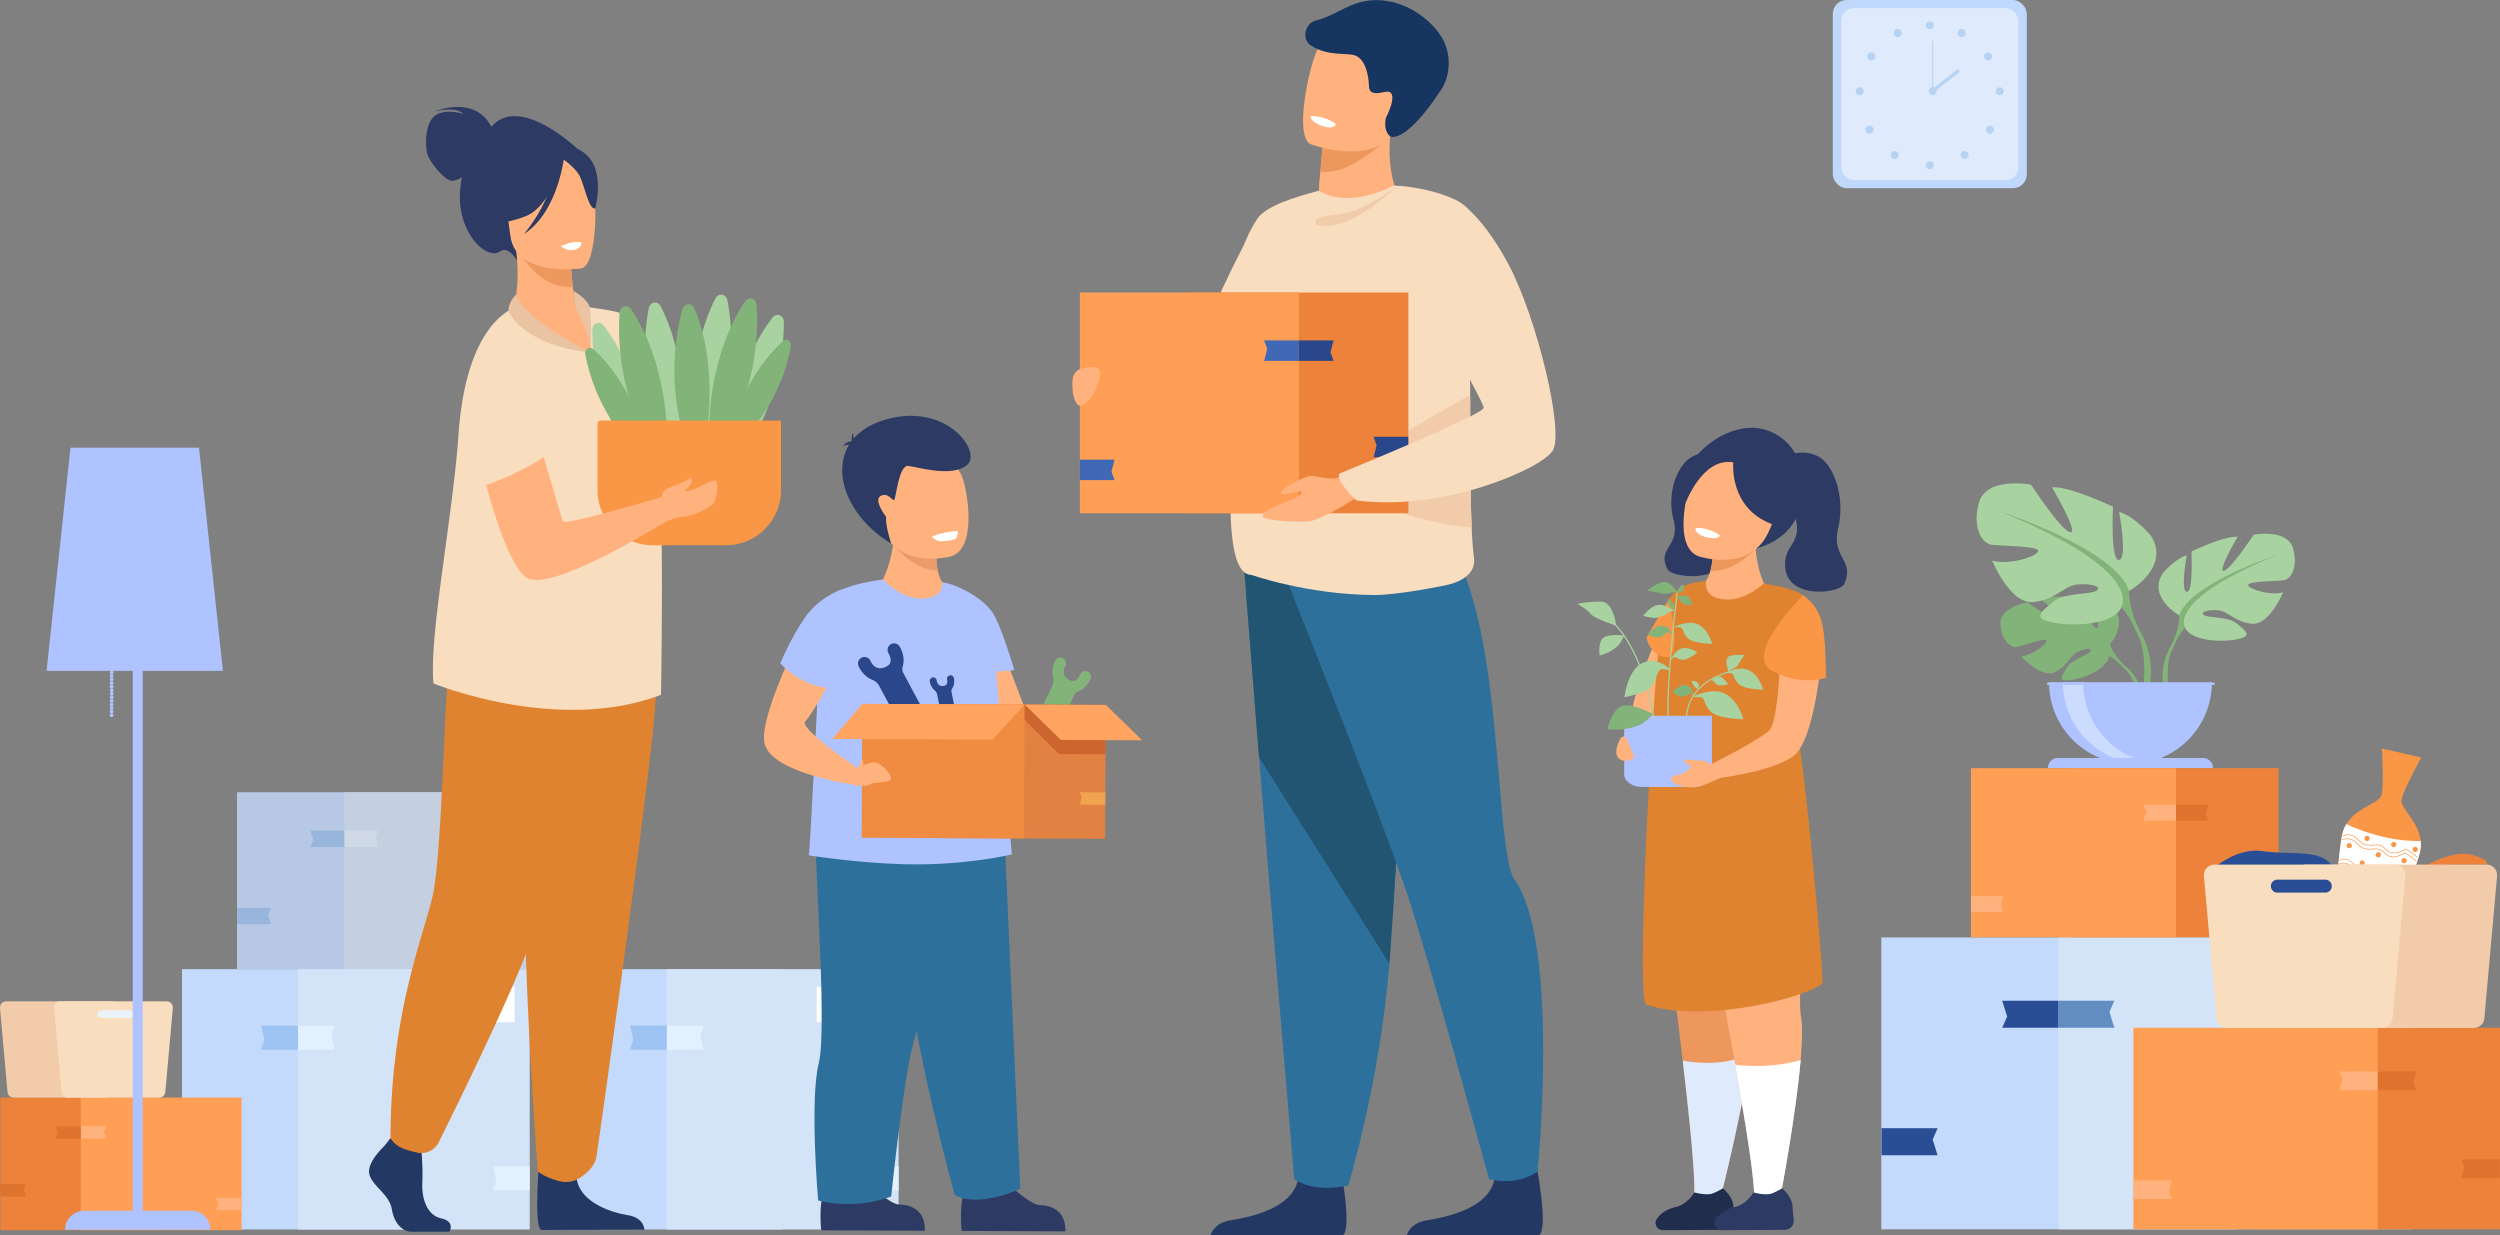 <svg xmlns="http://www.w3.org/2000/svg" viewBox="0 0 2698.82 1333.51"><rect x="0" y="0" width="2698.82" height="1333.51" fill="#808080" stroke="none"/><defs><style>.cls-1{fill:#c3dafc;}.cls-2{fill:#d4e4f8;}.cls-3{fill:#9dc3f3;}.cls-4{fill:#e3f0ff;}.cls-5{fill:#fff;}.cls-6{opacity:0.8;}.cls-7{fill:#82b378;}.cls-8{fill:#a8d29f;}.cls-9{fill:#aec3ff;}.cls-10{fill:#ccdcff;}.cls-11{fill:#2a4e96;}.cls-12{fill:#618dc1;}.cls-13{fill:#ed823a;}.cls-14{fill:#ff9e55;}.cls-15{fill:#dd732c;}.cls-16{fill:#ffb27d;}.cls-17{fill:#c0d8fb;}.cls-18{fill:#dfebfd;}.cls-19{fill:#b7d3f3;}.cls-20{fill:#ed975d;}.cls-21{fill:#2c3a64;}.cls-22{fill:#212d4c;}.cls-23{fill:#df8330;}.cls-24{fill:#f99746;}.cls-25{fill:#233862;}.cls-26{fill:#f9ddbf;}.cls-27{fill:#ed985f;}.cls-28{fill:#eac3a2;}.cls-29{fill:#2d709c;}.cls-30{fill:#225572;}.cls-31{fill:#f2ccaa;}.cls-32{fill:#163560;}.cls-33{fill:#2b478b;}.cls-34{fill:#4168b5;}.cls-35{fill:#ea9c68;}.cls-36{fill:#e28242;}.cls-37{fill:#ef8c42;}.cls-38{fill:#ffa561;}.cls-39{fill:#f1a34f;}.cls-40{fill:#cc662e;}.cls-41{fill:#ebf3fa;}.cls-42{fill:#e07e34;}</style></defs><g id="Layer_2" data-name="Layer 2"><g id="_лой_1" data-name="‘лой_1"><rect class="cls-1" x="196.43" y="1046.24" width="250.27" height="281.02" transform="translate(643.14 2373.51) rotate(180)"/><rect class="cls-2" x="321.57" y="1046.24" width="250.27" height="281.02" transform="translate(893.41 2373.51) rotate(180)"/><polygon class="cls-3" points="196.58 1255.99 236.24 1255.99 232.74 1240.8 236.24 1229.94 196.58 1229.94 196.58 1255.99"/><polygon class="cls-4" points="321.57 1133.21 361.23 1133.21 357.73 1118.02 361.23 1107.16 321.57 1107.16 321.57 1133.21"/><polygon class="cls-3" points="321.57 1107.16 281.91 1107.16 285.4 1122.35 281.91 1133.21 321.57 1133.21 321.57 1107.16"/><polygon class="cls-4" points="571.85 1259.01 532.19 1259.01 535.68 1274.21 532.19 1285.07 571.85 1285.07 571.85 1259.01"/><rect class="cls-5" x="483.44" y="1065.3" width="72.02" height="38.16"/><rect class="cls-1" x="594.62" y="1046.24" width="250.27" height="281.02" transform="translate(1439.51 2373.51) rotate(180)"/><rect class="cls-2" x="719.76" y="1046.24" width="250.27" height="281.02" transform="translate(1689.79 2373.51) rotate(180)"/><polygon class="cls-3" points="594.77 1255.99 634.42 1255.99 630.93 1240.8 634.42 1229.94 594.77 1229.94 594.77 1255.99"/><polygon class="cls-4" points="719.76 1133.21 759.41 1133.21 755.92 1118.02 759.41 1107.16 719.76 1107.16 719.76 1133.21"/><polygon class="cls-3" points="719.76 1107.16 680.1 1107.16 683.59 1122.35 680.1 1133.21 719.76 1133.21 719.76 1107.16"/><polygon class="cls-4" points="970.04 1259.01 930.38 1259.01 933.87 1274.21 930.38 1285.07 970.04 1285.07 970.04 1259.01"/><rect class="cls-5" x="881.62" y="1065.3" width="72.02" height="38.16"/><g class="cls-6"><rect class="cls-1" x="255.87" y="855.24" width="231.64" height="191" transform="translate(743.38 1901.48) rotate(180)"/><rect class="cls-2" x="371.69" y="855.24" width="231.64" height="191" transform="translate(975.02 1901.48) rotate(180)"/><polygon class="cls-3" points="256 997.8 292.71 997.8 289.48 987.47 292.71 980.09 256 980.09 256 997.8"/><polygon class="cls-4" points="371.69 914.35 408.4 914.35 405.16 904.02 408.4 896.64 371.69 896.64 371.69 914.35"/><polygon class="cls-3" points="371.69 896.64 334.98 896.64 338.22 906.97 334.98 914.35 371.69 914.35 371.69 896.64"/><polygon class="cls-4" points="603.34 999.85 566.63 999.85 569.87 1010.18 566.63 1017.56 603.34 1017.56 603.34 999.85"/><rect class="cls-5" x="521.51" y="868.19" width="66.66" height="25.93"/></g><path class="cls-7" d="M2277.72,695.73s21.4-25,1.32-40.82c0,0-14.67-8.88-26.63-8.15,0,0,17,28.41,11.47,31.24s-16.6-33-16.6-33-33.38-3.23-44.11,1.93c0,0,28.53,23.35,22.52,24.74s-36.83-21.53-36.83-21.53-31.06,5.29-29.4,24.24,12.35,24.79,17.06,24.29,32.22-11,32.82-7.15-16,16.45-27.56,17c0,0,21.9,24.15,36.45,17.18s15.8-18,24.87-22.16,16.82-4.14,13.07.09S2236,712,2230.82,721.15s-9.84,15.37,5.21,13.1,39.54-13.28,40.61-25.9Z"/><path class="cls-7" d="M2174.72,674.86s84.37-3.26,103,20.87c0,0,4.12,12.34,16.8,23.58l2,5.39s-14.62-15.42-19.86-16.35C2276.64,708.35,2284.83,678.46,2174.72,674.86Z"/><path class="cls-7" d="M2294.52,719.31s18.11,13.39,19.37,37.32l-3.29.3s-5.78-24.74-16.24-34.42S2294.52,719.31,2294.52,719.31Z"/><path class="cls-8" d="M2352.53,664.34s-34-19.06-18.15-44.93c0,0,12.71-15.89,26.32-20,0,0-7.26,38.58,0,39.48s5-43.57,5-43.57,35.85-17.24,49.92-15.88c0,0-22.24,37.67-15,36.76s32.23-39,32.23-39,36.76-6.81,42.66,15-3.63,32.67-9.08,34-40.39.9-39.48,5.44,24.5,11.8,37.67,7.72c0,0-14.53,35.85-33.59,34s-25-13.62-36.76-14.53-20.42,2.27-14.52,5.45,25.87,1,35.4,9.14,17.24,13.1-.46,16.73-49.47,1.36-55.82-12.26Z"/><path class="cls-7" d="M2458.74,599s-95.31,30.87-106.21,65.36c0,0,.46,15.43-9.07,33.13v6.81s10-23.15,15.43-26.33C2358.89,678,2337.56,648,2458.74,599Z"/><path class="cls-7" d="M2343.46,697.47s-14.7,22.32-6.32,49.49l3.78-1s-3.67-29.92,4-45S2343.46,697.47,2343.46,697.47Z"/><path class="cls-8" d="M2298.38,638.05s44.87-25.13,23.93-59.23c0,0-16.75-20.94-34.7-26.32,0,0,9.57,50.85,0,52s-6.58-57.44-6.58-57.44-47.26-22.73-65.81-20.93c0,0,29.32,49.65,19.75,48.46s-42.48-51.46-42.48-51.46-48.46-9-56.24,19.75,4.79,43.07,12,44.87,53.24,1.19,52.05,7.18-32.31,15.55-49.66,10.17c0,0,19.15,47.26,44.27,44.87s32.91-17.95,48.46-19.15,26.92,3,19.15,7.18-34.1,1.37-46.67,12.05-22.73,17.26.6,22S2281.63,674,2290,656Z"/><path class="cls-7" d="M2158.39,551.9s125.63,40.68,140,86.15c0,0-.6,20.34,12,43.67v9S2297.18,660.19,2290,656C2290,656,2318.12,616.51,2158.39,551.9Z"/><path class="cls-7" d="M2310.35,681.72s19.37,29.42,8.33,65.24l-5-1.34s4.84-39.45-5.3-59.29S2310.35,681.72,2310.35,681.72Z"/><path class="cls-9" d="M2299.89,824.62A87.89,87.89,0,0,1,2212,736.73h175.79A87.9,87.9,0,0,1,2299.89,824.62Z"/><path class="cls-10" d="M2325.85,824A88,88,0,0,1,2227,736.73h21.84A87.9,87.9,0,0,0,2325.85,824Z"/><path class="cls-9" d="M2210.79,829.1H2389a10.85,10.85,0,0,0-10.84-10.85H2221.63a10.84,10.84,0,0,0-10.84,10.85Z"/><rect class="cls-9" x="2210" y="736.73" width="180.67" height="2.7" transform="translate(4600.68 1476.16) rotate(180)"/><rect class="cls-1" x="2030.93" y="1012" width="382.09" height="315.06" transform="translate(4443.95 2339.06) rotate(180)"/><rect class="cls-2" x="2221.98" y="1012" width="382.09" height="315.06" transform="translate(4826.05 2339.06) rotate(180)"/><polygon class="cls-11" points="2031.15 1247.16 2091.7 1247.16 2086.37 1230.12 2091.7 1217.95 2031.15 1217.95 2031.15 1247.16"/><polygon class="cls-12" points="2221.98 1109.5 2282.52 1109.5 2277.19 1092.46 2282.52 1080.29 2221.98 1080.29 2221.98 1109.5"/><polygon class="cls-11" points="2221.98 1080.29 2161.43 1080.29 2166.76 1097.33 2161.43 1109.5 2221.98 1109.5 2221.98 1080.29"/><polygon class="cls-12" points="2604.08 1250.54 2543.53 1250.54 2548.87 1267.58 2543.53 1279.75 2604.08 1279.75 2604.08 1250.54"/><rect class="cls-5" x="2469.1" y="1033.36" width="109.95" height="42.78"/><rect class="cls-13" x="2238.37" y="829.27" width="221.4" height="182.56"/><rect class="cls-14" x="2127.67" y="829.27" width="221.4" height="182.56"/><polygon class="cls-15" points="2459.64 965.53 2424.56 965.53 2427.65 955.66 2424.56 948.6 2459.64 948.6 2459.64 965.53"/><polygon class="cls-16" points="2349.07 885.76 2313.99 885.76 2317.08 875.89 2313.99 868.84 2349.07 868.84 2349.07 885.76"/><polygon class="cls-15" points="2349.07 868.84 2384.16 868.84 2381.07 878.71 2384.16 885.76 2349.07 885.76 2349.07 868.84"/><polygon class="cls-16" points="2127.67 967.49 2162.75 967.49 2159.66 977.36 2162.75 984.41 2127.67 984.41 2127.67 967.49"/><rect class="cls-13" x="2434.98" y="1109.5" width="263.85" height="217.56"/><rect class="cls-14" x="2303.05" y="1109.5" width="263.85" height="217.56"/><polygon class="cls-15" points="2698.67 1271.88 2656.86 1271.88 2660.54 1260.12 2656.86 1251.71 2698.67 1251.71 2698.67 1271.88"/><polygon class="cls-16" points="2566.9 1176.83 2525.09 1176.83 2528.77 1165.06 2525.09 1156.66 2566.9 1156.66 2566.9 1176.83"/><polygon class="cls-15" points="2566.9 1156.66 2608.71 1156.66 2605.03 1168.42 2608.71 1176.83 2566.9 1176.83 2566.9 1156.66"/><polygon class="cls-16" points="2303.05 1274.22 2344.86 1274.22 2341.17 1285.98 2344.86 1294.39 2303.05 1294.39 2303.05 1274.22"/><rect class="cls-17" x="1978.55" width="209.43" height="203.18" rx="14.98"/><rect class="cls-18" x="1987.62" y="8.8" width="191.28" height="185.57" rx="13.68"/><path class="cls-19" d="M2078.92,27.34a4.34,4.34,0,1,1,4.34,4.34A4.33,4.33,0,0,1,2078.92,27.34Z"/><path class="cls-19" d="M2113.92,33.48a4.34,4.34,0,1,1,1.69,5.9A4.34,4.34,0,0,1,2113.92,33.48Z"/><path class="cls-19" d="M2143.91,57.3a4.34,4.34,0,1,1-1.29,6A4.34,4.34,0,0,1,2143.91,57.3Z"/><path class="cls-19" d="M2158.77,94.18a4.34,4.34,0,1,1-4.34,4.34A4.34,4.34,0,0,1,2158.77,94.18Z"/><path class="cls-19" d="M2151.18,137a4.33,4.33,0,1,1-6.13,0A4.32,4.32,0,0,1,2151.18,137Z"/><path class="cls-19" d="M2123.94,164.29a4.33,4.33,0,1,1-6.13,0A4.32,4.32,0,0,1,2123.94,164.29Z"/><path class="cls-19" d="M2078.92,178.37a4.34,4.34,0,1,1,4.34,4.34A4.34,4.34,0,0,1,2078.92,178.37Z"/><path class="cls-19" d="M2052.45,33.48a4.34,4.34,0,1,0-1.68,5.9A4.34,4.34,0,0,0,2052.45,33.48Z"/><path class="cls-19" d="M2022.46,57.3a4.34,4.34,0,1,0,1.3,6A4.33,4.33,0,0,0,2022.46,57.3Z"/><path class="cls-19" d="M2007.61,94.18a4.34,4.34,0,1,0,4.34,4.34A4.34,4.34,0,0,0,2007.61,94.18Z"/><path class="cls-19" d="M2015.19,137a4.34,4.34,0,1,0,6.14,0A4.34,4.34,0,0,0,2015.19,137Z"/><path class="cls-19" d="M2042.43,164.29a4.34,4.34,0,1,0,6.14,0A4.34,4.34,0,0,0,2042.43,164.29Z"/><path class="cls-19" d="M2082.09,98.52a4.34,4.34,0,1,1,4.34,4.34A4.34,4.34,0,0,1,2082.09,98.52Z"/><rect class="cls-19" x="2085.83" y="44.32" width="1.18" height="54.2"/><rect class="cls-19" x="2081.98" y="85.39" width="36.53" height="3.55" transform="translate(394.39 1315.45) rotate(-38.13)"/><path class="cls-20" d="M1890.65,1104.33c.9,8.15.12,20.53-1.71,35.12-7.22,57.77-30.75,150-30.75,150l-29.49,3.57c2.15-16.31-4-78.79-12.14-148-12.29-104.46-29.19-224.3-29.19-224.3s64.19-53.06,102-38.4S1886.21,1063.85,1890.65,1104.33Z"/><path class="cls-18" d="M1888.94,1139.45c-7.22,57.77-30.75,150-30.75,150l-29.49,3.57c2.15-16.31-4-78.79-12.14-148,10.5,1.85,39,5.51,62.79-3.46A30,30,0,0,1,1888.94,1139.45Z"/><path class="cls-21" d="M1861.93,491.91a42.88,42.88,0,0,0-33,0c-17.45,7.47-30.15,39.24-22.34,68.91s-18.56,30.17-6.35,54c4.34,8.44,61.68,15.62,63.64-17.25,1.21-20.36-17.22-21.37-11.85-43.49S1861.93,491.91,1861.93,491.91Z"/><path class="cls-16" d="M1944.27,1098c1.72,10,1.26,26.71-.42,46.22-5,58.89-21,143.06-21,143.06l-29.17,6.74c1.11-16.11-8.41-76.71-20.43-144.51-18.69-105.47-43.38-228.38-43.38-228.38s60.81-56.93,99.47-44.62S1937.35,1057.88,1944.27,1098Z"/><path class="cls-22" d="M1829.05,1287.25s-7,12.86-20.35,15.85c-8.41,1.88-15.6,6.3-20,12.47A7.85,7.85,0,0,0,1795,1328l67.84-.38a9.76,9.76,0,0,0,9.65-10.79c-.54-5-1.1-10.88-1.35-15.36-.56-9.8-11.17-18.6-11.17-18.6s-9.32,5.35-12.91,6C1839.28,1290.24,1829.05,1287.25,1829.05,1287.25Z"/><path class="cls-16" d="M1816.12,633.62s-47.66,83.76-56.61,144.7c0,0,24.9,20.08,33.67-.35S1864.9,648.18,1816.12,633.62Z"/><path class="cls-21" d="M1824.56,500.94c.48-.79,20.32-32.16,57.4-38.42,30-5.07,58.16,16.15,62.78,46.27s-.09,69.47-49.46,83.59Z"/><path class="cls-16" d="M1833.63,635.78,1889.5,669l14.74-39.21s-7.1-14.45-9-37.37a152.47,152.47,0,0,1,.9-33l-48.58,21.1a90.7,90.7,0,0,1,1.19,10.89c.36,7,.12,16.36-2.42,25.12C1844.17,624,1840.29,631,1833.63,635.78Z"/><path class="cls-20" d="M1846.37,616.44c26.8,1,48.91-24.06,48.91-24.06l-46.49-1.06C1849.15,598.31,1848.91,607.68,1846.37,616.44Z"/><path class="cls-16" d="M1834.34,600.71s52.47,17.48,73.58-23.78c22.78-44.53,3.11-79.29-14.87-82.69-35.85-6.79-57.72,5.66-65,19.82S1805.37,591.32,1834.34,600.71Z"/><path class="cls-5" d="M1857,578.16s-2.59,5.37-16.47,1.38c0,0-11.65-3.34-9.91-9.48C1830.64,570.06,1843.07,568.17,1857,578.16Z"/><path class="cls-23" d="M1967.35,1061.49c-15.16,14.49-127.16,44.45-190.28,22.91-11.31-3.86,6.79-352.86,17.58-420.25a42.44,42.44,0,0,1,36.18-35.38c3.14-.43,7.23-1.25,10.9-1.61-.78,8.29,1.35,16.49,15.79,19.32,19.23,3.76,37.4-8.36,46.74-16.8,15,3.14,23.8,4.29,35.75,9.28a31.42,31.42,0,0,1,19,33.17l-3.61,26.61-11.5,84.78a112,112,0,0,0,.25,32.08c4.89,32.23,12.68,110.73,17.89,170.44C1965.72,1028,1968.12,1060.76,1967.35,1061.49Z"/><path class="cls-21" d="M1871.1,499.14s-5,49.22,41.73,66.66c18.56,6.94,28.23-68.24-10.57-83.25s-77.06,2.81-81.63,29.06-1.09,31.71-1.09,31.71S1837.7,493.4,1871.1,499.14Z"/><path class="cls-24" d="M1801.65,646.7l-24.3,41.54s3.13,19.27,21.31,21.19S1801.65,646.7,1801.65,646.7Z"/><path class="cls-21" d="M1929.06,492.33a38.53,38.53,0,0,1,33,0c17.45,8.4,30.15,44.18,22.34,77.59s18.56,34,6.35,60.77c-4.34,9.5-61.68,17.59-63.64-19.42-1.21-22.93,17.22-24.06,11.85-49S1929.06,492.33,1929.06,492.33Z"/><path class="cls-5" d="M1943.85,1144.23c-5,58.89-21,143.06-21,143.06l-29.17,6.74c1.11-16.11-8.41-76.71-20.43-144.51C1888.8,1151.14,1917.46,1152.39,1943.85,1144.23Z"/><path class="cls-21" d="M1892.85,1287.25s-7,12.86-20.36,15.85c-8.41,1.88-15.59,6.3-20,12.47a7.84,7.84,0,0,0,6.37,12.46l67.84-.38a9.76,9.76,0,0,0,9.65-10.79c-.53-5-1.1-10.88-1.35-15.36-.56-9.8-11.17-18.6-11.17-18.6s-9.31,5.35-12.9,6C1903.07,1290.24,1892.85,1287.25,1892.85,1287.25Z"/><path class="cls-9" d="M1848.07,772.75v63c0,7.57-8.54,13.75-19,13.75h-56.73c-10.44,0-19-6.18-19-13.75v-63Z"/><path class="cls-8" d="M1783.88,772.84c-.09-.67-9.08-68.06-44.07-101.5l1-1c35.34,33.78,44.39,101.64,44.47,102.32Z"/><path class="cls-8" d="M1800.05,772.78c-1.46-42.85,9.8-132.47,9.91-133.38l1.36.18c-.11.9-11.36,90.41-9.9,133.15Z"/><path class="cls-8" d="M1821.34,772.82l-1.37-.13c1.94-20.74,15.19-32.82,26-39.31A77.7,77.7,0,0,1,1869,724.2l.25,1.34a76.38,76.38,0,0,0-22.67,9C1836.11,740.9,1823.22,752.67,1821.34,772.82Z"/><path class="cls-8" d="M1744.73,675.43s-2.86-25.53-15.91-25.93a124,124,0,0,0-26,2.38s9.49,5.07,14,10.57S1744.73,675.43,1744.73,675.43Z"/><path class="cls-8" d="M1753.2,686.12s-16.34-2.36-22.4,2.39-4,19.23-4,19.23,7.91-2.11,13.44-5.8,8.17-5.78,10.54-10.8Z"/><path class="cls-7" d="M1784.56,771s-22-12.36-33.21-9-16.23,25.21-16.23,25.21,12.42,1.36,22.33-.85,14.82-3.73,21-9.57Z"/><path class="cls-7" d="M1810.64,640c.47.37-7.11-13.24-15.21-11.66s-17.79,9.29-17.79,9.29,11.46,1.58,16.5,3.16S1807.68,637.66,1810.64,640Z"/><path class="cls-8" d="M1866.31,725.77c0,.54-5.73-14.4,0-17.17s16.77-1.33,16.77-1.33-5.26,7.05-6.91,10.87S1866.23,722.35,1866.31,725.77Z"/><path class="cls-7" d="M1810.64,639.89s-.13-5.86,6.59-9c0,0,1.45,3.82,0,6.59S1810.64,639.89,1810.64,639.89Z"/><path class="cls-8" d="M1833.31,743.89s-5.69-1.44-7-8.76c0,0,4.07-.38,6.35,1.76S1833.31,743.89,1833.31,743.89Z"/><path class="cls-7" d="M1810.12,644.67s5.93-2.37,9.75-1.85,7.64,10.28,7.64,10.28-7.91-.13-10.54-1.19S1812.49,644.4,1810.12,644.67Z"/><path class="cls-8" d="M1846.85,734.15s5.31-3.56,9.15-3.84,9.62,8.46,9.62,8.46-7.76,1.52-10.56,1S1849.12,733.4,1846.85,734.15Z"/><path class="cls-8" d="M1808.27,659.66S1798,652,1789.83,653.1s-16.08,11.69-16.08,11.69,9.22,2.9,14.36,2.11,11.86-4.15,13.64-5.93S1808.27,659.66,1808.27,659.66Z"/><path class="cls-7" d="M1806.66,657.65s1.63-4.61-1.43-7.58-4-3.86-4-3.86a13.08,13.08,0,0,0,0,6.21C1802.19,655.2,1806.66,657.65,1806.66,657.65Z"/><path class="cls-8" d="M1806.49,677.13s16.6-8.72,27.47-2.59,14.43,20.55,14.43,20.55-19.17-.39-25.49-5.33-5.81-12.06-8.64-12.45A55.78,55.78,0,0,0,1806.49,677.13Z"/><path class="cls-8" d="M1803.29,712.64s4.94-11.45,13.12-12.83,16.06,4.6,16.06,4.6-10.08,7.82-15.42,7.9-8-3.8-9.67-2.83A37.3,37.3,0,0,0,1803.29,712.64Z"/><path class="cls-8" d="M1826.36,752.61s22-11.56,36.45-3.44S1882,776.45,1882,776.45s-25.44-.53-33.83-7.08-7.71-16-11.46-16.52A74.2,74.2,0,0,0,1826.36,752.61Z"/><path class="cls-8" d="M1861.44,726.58s16.6-8.72,27.47-2.59,14.43,20.55,14.43,20.55-19.17-.4-25.5-5.34-5.81-12.05-8.64-12.45A56.7,56.7,0,0,0,1861.44,726.58Z"/><path class="cls-7" d="M1805,685.53s-1.56-8.94-9.84-10.1-16.51,10.1-16.51,10.1,7.71,2.58,12.06,2.58,8.77-6.79,10.9-5.31A27.82,27.82,0,0,1,1805,685.53Z"/><path class="cls-8" d="M1803.79,723.76s-12.82-15.33-29.87-8.41-20.33,37.44-20.33,37.44,17.53-3.58,25.81-8.37,9.22-22.61,14.94-22.14A59.67,59.67,0,0,1,1803.79,723.76Z"/><path class="cls-7" d="M1827.52,753s1.35-9.64-5.3-12.85-17,6.44-17,6.44,5.76,4.54,9.44,5.6,9.44-4.9,10.8-2.84A25.36,25.36,0,0,1,1827.52,753Z"/><path class="cls-16" d="M1922.9,673s-.72,104-12.91,115.44-63.59,37-63.59,37l4.57,15.19s61.17-7,84.83-24.24,31.55-109.7,30.83-119S1922.9,673,1922.9,673Z"/><path class="cls-24" d="M1946.49,642.72a49.56,49.56,0,0,1,19.76,27.43c5.38,18.82,4.78,61.57,4.78,61.57s-26.35,9.68-58.08-7.53S1946.49,642.72,1946.49,642.72Z"/><path class="cls-16" d="M1847,825.1s-5.82-4.51-11.53-4.16-17.29-2.49-17.29.36,6.42,4.45,6.78,6.24-5.88,6.77-10.16,8.2-11.94,1.07-10.52,6.06,13.73,8.55,23.53,8.2,29.32-10.33,29.32-10.33Z"/><path class="cls-16" d="M1749.75,796.52s-7.09,11.92-4.22,19.09,12.15,6.63,16.45,3.76-1.21-10.35-3.23-15.19S1754.76,791.86,1749.75,796.52Z"/><path class="cls-8" d="M749.11,456.11s-8.19-72.73,23.28-134c3.33-6.5,11.62-4.86,13,2.57,4.9,26.67,9.77,79.93-12.78,136.52C740.49,541.71,749.11,456.11,749.11,456.11Z"/><path class="cls-8" d="M786.69,470.49s5.14-73,47.21-127.57c4.46-5.79,12.31-2.68,12.3,4.89,0,27.11-4.89,80.37-37.34,131.93C762.68,553.1,786.69,470.49,786.69,470.49Z"/><path class="cls-7" d="M765.76,456s.15-73.19,38.4-130.5c4.05-6.07,12.09-3.5,12.6,4,1.83,27.05.6,80.52-28.25,134.17C747.44,540,765.76,456,765.76,456Z"/><path class="cls-7" d="M790.48,459.64s14.45-55.28,54.57-91.1c4.26-3.8,9.83-.28,8.74,5.52-3.92,20.8-15.31,61-47.63,95.87C760.18,519.59,790.48,459.64,790.48,459.64Z"/><path class="cls-25" d="M414.83,1237.22s-19.83,18.1-16,31,21.76,21.43,24.18,37.15,12.09,24.29,20.8,24.29h41.5s6.41-11.06-9.06-14.39-21.32-21.81-20.35-39-1.45-40-1.45-40l-32.89-7.62Z"/><path class="cls-25" d="M582.67,1246.77s-7.13,76.66,1.57,81l111.42-.23s0-12.86-17.9-15.72-49.33-13.33-54.65-36.67S582.67,1246.77,582.67,1246.77Z"/><path class="cls-23" d="M673.65,615.74s32.12,100,34.18,134-61.4,483.58-64,499.27c-2.4,14.78-20.76,24.21-20.76,24.21s-8.45,5-20.5,1.58c-16.72-4.73-22-10.38-22-10.38s-25-320.61-9.53-435.13,15.65-213.57,15.65-213.57Z"/><path class="cls-23" d="M537.55,612.76s-49,65.74-53.56,110.18-7.17,200.55-16.9,243.88-45.49,126.7-45.49,261.83c0,0,3.72,7.74,15.19,11.87a124.18,124.18,0,0,0,13.36,3.69,21,21,0,0,0,23.5-11.15c24.17-48.67,101.17-205.65,105.12-238.23,2.79-23.06,27.11-175.68,80.14-265.23,12.73-21.5-7.81-107-7.81-107Z"/><path class="cls-21" d="M530.35,137c-1.18-2.85-14.91-33.13-61.55-16.6,0,0,23.67-6.15,31.39,2.56,0,0-20.12-6.59-31.16,2.44s-10,34.59-7.29,42.08,18.59,28.76,27.31,27.66a25.58,25.58,0,0,0,9.65-3.8,122.64,122.64,0,0,0-1.95,13.82c-3.94,46.1,29.1,76.6,43.1,66.27,9-6.62,18.3,9.8,18.3,9.8l66.87-119S561.25,100.31,530.35,137Z"/><path class="cls-16" d="M655.78,417.39C592.45,446.56,544.84,343.6,549,342.55c6.34-7.39,12.86-33.68,8.23-71.54l3.28.23,55.07,4.21s.86,17.6,2.76,34c1.26,10.8,3,21.09,5.21,25.58.66,1.32,12.6,3.1,12.63,3.13C637.07,339.24,672.67,409.62,655.78,417.39Z"/><path class="cls-26" d="M700.67,449.39c4.1,15.48,7.47,29.33,9.12,38.68,7.63,43.06,3.8,262,3.8,262C601.84,792.68,468,737.82,468,737.82c-4.15-40.82,11.76-131.6,21.41-212.38,2.37-19.8,4.36-39,5.6-56.68a367.75,367.75,0,0,1,5.1-41.34c16.06-86.33,57.37-95.81,57.37-95.81,19.31,38.65,80.26,49.06,80.26,49.06.76-21.76-6.08-49.47-6.08-49.47,7.72,1,33.75,4.23,40.78,7.74,20.87,10.41,70.34,97.66,70.34,97.66S755.63,430.77,700.67,449.39Z"/><path class="cls-27" d="M615.56,275.46s.84,17.59,2.75,34c-30.19,2.91-49.45-23.37-57.83-38.23Z"/><path class="cls-16" d="M627.45,289.75s-71.05,10.18-76.52-35.52-18.32-75.17,26.81-83.6,56,7.88,61.48,22.68S645.79,285.92,627.45,289.75Z"/><path class="cls-21" d="M634.08,168.16c-12.63-12.36-20.59-8.29-24.76-3.57-41.53-17.15-62.74,18.61-62.74,18.61-.87,33.39-21.59,55.07-21.59,55.07s14,6.63,42.93-5.07c8.85-3.57,16.22-11.29,22.19-20.29a173.25,173.25,0,0,1-24.32,39.59c33.72-21.53,42-74.56,42.78-80.15,4.82,3.47,14.43,11.13,18,19.37,4.93,11.19,9.37,34.95,16,33.28C642.67,225,653,186.7,634.08,168.16Z"/><path class="cls-28" d="M557.22,318s-8.33,7.06-8.35,17.53c0,0,13,36.61,88.91,45.11C637.78,380.67,565.24,345.26,557.22,318Z"/><path class="cls-28" d="M621.71,332.93s16.62,30.08,16.07,47.74c0,0,1.3-40.14-1.41-49.47s-17.49-17.15-17.49-17.15Z"/><path class="cls-5" d="M605.1,265.77c.65,0,6.72,5.59,14.75,4s7.95-8.05,7.95-8.05a35,35,0,0,0-10.29,0C612.69,262.64,605.1,265.77,605.1,265.77Z"/><path class="cls-8" d="M736.49,464.63s8.19-72.73-23.28-134c-3.33-6.49-11.62-4.86-13,2.58-4.89,26.67-9.77,79.93,12.78,136.52C745.11,550.23,736.49,464.63,736.49,464.63Z"/><path class="cls-8" d="M698.91,479s-5.14-73-47.21-127.57c-4.46-5.78-12.31-2.67-12.3,4.89,0,27.11,4.89,80.38,37.34,131.93C722.92,561.63,698.91,479,698.91,479Z"/><path class="cls-7" d="M719.84,464.47s-.15-73.19-38.4-130.49c-4.05-6.08-12.09-3.51-12.6,4-1.83,27.05-.6,80.52,28.25,134.17C738.16,548.53,719.84,464.47,719.84,464.47Z"/><path class="cls-7" d="M762.44,468.41s13.8-71.88-12.82-135.42c-2.83-6.74-11.21-5.75-13.15,1.56-6.94,26.21-15.93,78.93,2.17,137.1C764.41,554.42,762.44,468.41,762.44,468.41Z"/><path class="cls-7" d="M695.12,468.17s-14.45-55.29-54.57-91.11c-4.26-3.79-9.83-.28-8.74,5.53,3.92,20.79,15.31,61,47.63,95.86C725.42,528.11,695.12,468.17,695.12,468.17Z"/><path class="cls-24" d="M648.21,454H843.14a0,0,0,0,1,0,0v75.07a59.58,59.58,0,0,1-59.58,59.58h-78.9a59.58,59.58,0,0,1-59.58-59.58V457.11A3.13,3.13,0,0,1,648.21,454Z"/><path class="cls-16" d="M543.84,419.11c-22.52-10-38.5,10.68-34.3,35,11.66,67.42,39.39,164.18,62.1,171.07C605.74,635.5,728.38,557,728.38,557l-14.06-20.4s-104.93,31.12-106.78,26.28S568.38,430,568.38,430Z"/><path class="cls-16" d="M714.32,536.57s-.19-6.22,7.12-9.64,14.52-4.83,20.48-9,6.09,1.07,3.51,5.22-8,5.71-4.31,6.92,18.23-7.56,29.67-11.41c6.16-2.07,4.06,21.69-2,26.36-5.28,4.06-19.46,11.6-31.24,12.79A57.22,57.22,0,0,0,712.23,567Z"/><path class="cls-26" d="M554,367.51S523.82,379,513.29,394.77s-11.83,66.06,4.48,131.45c0,0,62.31-19.74,94.46-53.2C612.23,473,587.17,358.05,554,367.51Z"/><path class="cls-26" d="M1359.86,233s-102.34,178.83-81.81,240.51,89.19,65.61,89.19,65.61Z"/><path class="cls-25" d="M1306.79,1333.51h142.87c10.24-7-2.76-74.82-2.76-74.82s-39-14.79-45.73,15.3-49.66,39.62-72.38,43.29C1313.25,1319.81,1308.34,1328.35,1306.79,1333.51Z"/><path class="cls-25" d="M1518.68,1333.51h142.87c10.24-7-2.76-74.82-2.76-74.82s-39-14.79-45.73,15.3-49.66,39.62-72.37,43.29C1525.15,1319.81,1520.23,1328.35,1518.68,1333.51Z"/><path class="cls-29" d="M1345.23,641.12s6.42,80.12,14,176.43c10.26,130.83,37.93,455.2,37.93,455.2s18.14,15.48,58.31,7c0,0,34.2-111.9,44.43-239.62.16-2.09.32-4.2.48-6.31,9.51-130,24.3-403.8,24.3-403.8Z"/><path class="cls-30" d="M1343,613.44s8.61,107.8,16.16,204.11l140.67,222.59c.16-2.09.32-4.2.48-6.31,9.51-130,24.3-403.8,24.3-403.8Z"/><path class="cls-29" d="M1384,613.44s102,254,134.64,350.23c23.23,68.57,88.75,309.13,88.75,309.13s28.5,8.67,52.44-8.09c0,0,24.38-245.77-24.86-315.07-26.12-36.76-6.49-382.19-112.41-385.15S1384,613.44,1384,613.44Z"/><path class="cls-16" d="M1429.61,239.05a63.66,63.66,0,0,0,44,5.92,91.05,91.05,0,0,0,29.77-12.57,87.19,87.19,0,0,0,12-9.05s-.53-.76-1.42-2.25c-4.6-7.88-18.55-36.17-12.34-81.64.08-.59-4.42.25-11.23,1.86-20.24,4.8-60.94,16.34-62.74,16.85h-.07s-.5,9.56-2.17,26.7c-.14,1.51-.3,3.09-.46,4.73-.21,2-.42,4.14-.67,6.33C1422.38,213.75,1429.61,239.05,1429.61,239.05Z"/><path class="cls-20" d="M1425.39,184.87c30.22,6.93,75.32-37.69,75.32-37.69a47.7,47.7,0,0,0-10.34-5.86c-20.24,4.8-60.94,16.34-62.74,16.85h-.07S1427.06,167.73,1425.39,184.87Z"/><path class="cls-26" d="M1329.27,570.67c2.2,29.11,8.36,50,21.84,50,0,0,59.94,21.1,131.58,21.67,14,.1,33.84-2.63,50.28-5.38,16.79-2.85,30.1-5.71,30.1-5.71,14.4-3.33,30.3-12.22,28.17-28.65-1.13-8.75-2-20-2.51-33,0-.84-.07-1.67-.11-2.52-1.58-38-1.33-90.46-1.52-140.64-.13-30.83-.44-60.79-1.47-86.06,0,0,14.14-99.28-1.56-115.57-18.4-19-72.41-24.9-75.79-24.17-1-.21-2-.47-3.08-.64,0,0-46,25.91-80.18,6.73,0,0-.92-1-1-1-8,2.67-49.77,12-64.11,27.21-5,5.21-24.71,37.26-25.25,72.46-.75,49.06,1.17,104.81,1.17,104.82-.52,8-1.38,18.25-2.31,30-1,12.5-2.11,26.62-3,41.34-.46,7.42-.89,15-1.25,22.55C1328.11,527.46,1327.78,551,1329.27,570.67Z"/><path class="cls-31" d="M1508.05,200.67s-50.91,52.5-87.3,41.75c0,0-4.85-7.09,11.54-9.37S1466.37,231.71,1508.05,200.67Z"/><path class="cls-16" d="M1415.12,155.76a153.53,153.53,0,0,0,28.27,6.59c23.17,3.12,53.63,1.28,63.2-26.75,16.13-47.19,36.72-75.48-10.72-94.75-25.4-10.31-41.64-10.86-52.68-6.92-9.59,3.4-15.24,10.18-19.52,16.9C1414.46,65.27,1395.93,147.5,1415.12,155.76Z"/><path class="cls-32" d="M1420.08,22.33c-10.72,2.61-15.54,19.48-5.34,26.5,18.29,12.59,40.64,7.65,48.87,11.31,11.8,5.24,13.92,25,14.13,31.31s1,11.6,17.06,7.84c2.63-.62,4.52-.44,5.82.35,6.65,3.94-1.85,23-4.41,27.19,0,0-3.68,13.69,4.5,20.36,1,.79,17.06,7.82,55.79-51.46,6.09-9.3,11.9-30.26,2.5-50.44S1520.56.12,1485.71.12C1458.14.11,1442.76,16.82,1420.08,22.33Z"/><path class="cls-5" d="M1414.76,125.29s-1,6.11,13.21,11c0,0,11.92,4.09,14.1-2.17C1442.07,134.11,1432.6,125.09,1414.76,125.29Z"/><path class="cls-31" d="M1449.34,513.75c-5.09,9.55,16.81,22.16,16.81,22.16s60.53,28.78,122.58,33.67c0-.84-.07-1.67-.11-2.52-1.58-38-1.33-90.46-1.52-140.64C1587.1,426.42,1457.74,498,1449.34,513.75Z"/><rect class="cls-13" x="1283.95" y="315.8" width="236.46" height="238.29"/><rect class="cls-14" x="1165.72" y="315.8" width="236.46" height="238.29"/><polygon class="cls-33" points="1520.27 493.65 1482.8 493.65 1486.1 480.77 1482.8 471.56 1520.27 471.56 1520.27 493.65"/><polygon class="cls-34" points="1402.18 389.54 1364.71 389.54 1368.01 376.66 1364.71 367.45 1402.18 367.45 1402.18 389.54"/><polygon class="cls-33" points="1402.18 367.45 1439.65 367.45 1436.35 380.33 1439.65 389.54 1402.18 389.54 1402.18 367.45"/><polygon class="cls-34" points="1165.71 496.21 1203.18 496.21 1199.88 509.1 1203.18 518.31 1165.71 518.31 1165.71 496.21"/><path class="cls-16" d="M1158,409.13a13.23,13.23,0,0,1,9.9-11.38c7.53-1.89,18.27-3.33,19.57,3.38,2,10.47-11.94,36.83-21.08,36.83C1159.45,438,1156.71,421,1158,409.13Z"/><path class="cls-16" d="M1466.15,535.91s-38.29,25.27-53.08,26.88c-10,1.11-49.77-.52-50-5.54-.31-7.09,24.26-14.58,30.63-17.43s11.34-6.13,11.3-8.88-24.62,6.35-22,.36,25.36-16.43,30.84-17.44,23.18,5,30,1.83S1466.15,535.91,1466.15,535.91Z"/><path class="cls-26" d="M1570.8,215.57s26.22,11.07,57.4,69.31,60.65,181.58,48,201.63-119.06,66-211.83,53.72c0,0-23-21-18.38-29,0,0,155.55-63.42,155.65-71s-70-125.14-73.11-157.67S1570.8,215.57,1570.8,215.57Z"/><path class="cls-21" d="M1150,1329.28l-111.82-.47s-2.06-18.21.58-33.75a9.56,9.56,0,0,1,2.78-5.08,40.36,40.36,0,0,0,26.87,0,55.39,55.39,0,0,0,19.83-12.21c1.15,1.12,24.16,23.24,34.84,23.28C1134.05,1301.15,1150.76,1306.5,1150,1329.28Z"/><path class="cls-29" d="M1101.43,1283.36s-44.62,21.21-70.82,6.68c0,0-10.22-36.41-22.43-89.35-10.12-43.82-21.6-99-29.79-154.19-.44-2.9-.86-6.08-1.25-9.5-6.55-55.64-5.85-172.46,106.95-141Z"/><path class="cls-29" d="M1008.18,1200.69c-10.12-43.82-21.6-99-29.79-154.19-.44-2.9-.86-6.08-1.25-9.5,6.94-39,17.77-70.27,30.43-74C1007.57,963,1051.29,1152,1008.18,1200.69Z"/><path class="cls-21" d="M998.37,1328.64l-111.82-.49s-2.06-18.2.58-33.74a9.56,9.56,0,0,1,2.78-5.08,40.36,40.36,0,0,0,26.87.05,55.39,55.39,0,0,0,19.83-12.21c1.16,1.12,24.16,23.24,34.84,23.28C982.4,1300.5,999.11,1305.85,998.37,1328.64Z"/><path class="cls-16" d="M1023.91,636.6l-59.14,29.9-11.65-41s7.58-14.13,11.08-37.33a155.64,155.64,0,0,0,1.37-33.69l48,24.82a92.72,92.72,0,0,0-2,11c-.85,7.09-1.26,16.65.72,25.73C1014,623.85,1017.46,631.3,1023.91,636.6Z"/><path class="cls-35" d="M1012.3,616c-27.34-.84-48.1-27.86-48.1-27.86l47.38,2.13C1010.73,597.4,1010.32,607,1012.3,616Z"/><path class="cls-16" d="M1025.63,600.87S971,615,952.4,571.59c-20.1-46.89,2.32-80.89,20.85-83.11,37-4.43,58.34,9.74,64.77,24.65S1055.75,593.32,1025.63,600.87Z"/><path class="cls-21" d="M962.08,586.8S955.76,568,956.57,558c0,0-14.16-18.21-5.84-22.67s12.74,6.3,14.64,4.2,5-37.74,15.1-36.57,47.27,12.88,63.66-1.14-23-69.21-90.23-48.25S900.05,549.25,962.08,586.8Z"/><path class="cls-21" d="M920.65,482.7s-3-9.08.29-15.55c0,0,.12,8.93,3.61,12.91S920.65,482.7,920.65,482.7Z"/><path class="cls-21" d="M922.07,476.36s-8.3-1-12.25,5.4c0,0,5.87-3.93,11.76.29Z"/><path class="cls-5" d="M1006,579.4s4.42,5.2,10.34,5,14.43-1.42,15.92-3.45,1.88-7.76,1.88-7.76S1018.09,573.72,1006,579.4Z"/><path class="cls-29" d="M881.3,893.89c-4.88.67,12.63,213.92,2.58,253.89s-.66,148.13-.66,148.13,37.83,11.07,78.87-4.29c0,0,13.31-129.68,24.31-166.8,23.69-79.94,36.38-223.73,36.38-223.73Z"/><polygon class="cls-16" points="1076.43 686.44 1111.01 777.04 1063.25 782.94 1053.58 709.09 1076.43 686.44"/><path class="cls-9" d="M1092.25,922.36s-50,12.37-116.21,10.6c-52.89-1.41-102.91-9.6-102.91-9.6,1.11.29,11-202.22,11-202.22l-5.66-63.48c17.85-22.13,51.24-28.89,74.69-32.14,8.92,9.22,26.57,22.82,46.4,20.32,14.89-1.89,17.72-8.89,17.49-17.37,31.11,5.25,52.87,31.3,52.87,31.3Z"/><path class="cls-16" d="M879.37,654.52S817.46,771.16,825.46,803s96,44.07,96,44.07l5.8-16.81s-65.48-44.12-58-51.49,35-56.08,36.53-63.48S900.08,656.82,879.37,654.52Z"/><path class="cls-9" d="M908.49,636.33s-24.45,8.4-39.71,30.53S842.3,716,842.3,716s23.56,27.11,57.23,26.88S908.49,636.33,908.49,636.33Z"/><path class="cls-9" d="M1039.46,636.52s24.75,10.46,34.29,28.63S1095,723.33,1095,723.33a140.43,140.43,0,0,1-24.8,1.37C1056.11,724.27,1039.46,636.52,1039.46,636.52Z"/><path class="cls-33" d="M1005.71,783.66l-30.62-57.27a9,9,0,0,1-.57-7v0c3.26-10.34-2.69-20.42-3.38-21.53a7,7,0,1,0-11.94,7.37c.71,1.15,3.11,6.19,1.93,9.94-.24.75-1,3-5.48,5-10.09,4.35-14.76-4-15.95-6.67a7,7,0,0,0-12.9,5.54c.47,1.1,4.86,10.84,14.82,14.83l0,0a14.2,14.2,0,0,1,7.4,6.42l30.63,57.31Z"/><path class="cls-33" d="M1033.74,780.62l-6.59-33.9a4.79,4.79,0,0,1,.81-3.65h0c3.28-4.75,1.83-10.8,1.66-11.48a3.74,3.74,0,0,0-7.23,1.88c.18.69.61,3.63-.58,5.35-.23.35-1,1.4-3.56,1.68-5.81.63-6.87-4.35-7.06-5.89a3.73,3.73,0,0,0-7.42.79,15.58,15.58,0,0,0,5.21,9.86l0,0a7.53,7.53,0,0,1,2.75,4.42l6.59,33.92Z"/><path class="cls-7" d="M1135.66,801.67l23.87-51.26a7.85,7.85,0,0,1,4.58-4.06h0c8.91-3.14,12.81-12.54,13.23-13.6a6.11,6.11,0,0,0-11.38-4.46c-.43,1.09-2.68,5.4-5.91,6.53-.65.23-2.62.92-6.33-1.21-8.31-4.75-4.94-12.36-3.7-14.6a6.11,6.11,0,0,0-10.6-6.08c-.52.9-5,9.05-2.57,18.07v0a12.44,12.44,0,0,1-.61,8.52l-23.89,51.28Z"/><rect class="cls-36" x="1018.21" y="760.59" width="175.22" height="144.48" transform="translate(3.58 -4.73) rotate(0.25)"/><rect class="cls-37" x="930.6" y="760.21" width="175.22" height="144.48" transform="translate(3.58 -4.36) rotate(0.25)"/><polygon class="cls-38" points="1106.13 760.59 1071.3 798.46 898.39 797.72 930.91 759.84 1106.13 760.59"/><polygon class="cls-39" points="1193.18 868.81 1165.41 868.69 1167.89 860.88 1165.47 855.29 1193.24 855.41 1193.18 868.81"/><polygon class="cls-40" points="1106.06 776.92 1142.84 814.02 1193.41 814.23 1193.64 760.97 1106.13 760.59 1106.06 776.92"/><polygon class="cls-38" points="1193.74 760.97 1232.98 799.15 1145.31 798.77 1106.13 760.59 1193.74 760.97"/><path class="cls-16" d="M925.61,829.71s14.93-9.37,21.85-6,19.08,16.54,12.41,19-15.92,1.78-19.53,3.71-11.49,3.56-19.8.47S925.61,829.71,925.61,829.71Z"/><path class="cls-16" d="M926.26,829.62s2.87-6.32,3.22-8.47,2.3-1.24,2.36,1.19.18,6.8.18,6.8Z"/><rect class="cls-13" x="0.36" y="1184.85" width="173.63" height="143.17" transform="translate(174.35 2512.87) rotate(180)"/><rect class="cls-14" x="87.18" y="1184.85" width="173.63" height="143.17" transform="translate(347.98 2512.87) rotate(180)"/><polygon class="cls-15" points="0.46 1291.71 27.98 1291.71 25.55 1283.97 27.98 1278.44 0.46 1278.44 0.46 1291.71"/><polygon class="cls-16" points="87.17 1229.16 114.69 1229.16 112.26 1221.42 114.69 1215.88 87.17 1215.88 87.17 1229.16"/><polygon class="cls-15" points="87.17 1215.88 59.66 1215.88 62.09 1223.63 59.66 1229.16 87.17 1229.16 87.17 1215.88"/><polygon class="cls-16" points="260.81 1293.25 233.29 1293.25 235.72 1300.99 233.29 1306.52 260.81 1306.52 260.81 1293.25"/><path class="cls-31" d="M113.42,1184.94H14.82a6.72,6.72,0,0,1-6.7-6.13L0,1088.33a6.73,6.73,0,0,1,6.7-7.33H121.51a6.73,6.73,0,0,1,6.7,7.33l-8.09,90.48A6.73,6.73,0,0,1,113.42,1184.94Z"/><path class="cls-26" d="M171.78,1184.94H73.18a6.73,6.73,0,0,1-6.71-6.13l-8.08-90.48a6.72,6.72,0,0,1,6.7-7.33H179.86a6.73,6.73,0,0,1,6.71,7.33l-8.09,90.48A6.73,6.73,0,0,1,171.78,1184.94Z"/><path class="cls-41" d="M139.83,1098.86H109.34a4.15,4.15,0,0,1-4.14-4.14h0a4.15,4.15,0,0,1,4.14-4.14h30.49a4.15,4.15,0,0,1,4.13,4.14h0A4.15,4.15,0,0,1,139.83,1098.86Z"/><rect class="cls-9" x="143.31" y="497.26" width="10.75" height="813.06"/><path class="cls-9" d="M227.2,1327.54h-157a20.44,20.44,0,0,1,20.43-20.44H206.76a20.44,20.44,0,0,1,20.44,20.44Z"/><path class="cls-9" d="M118.58,718.25a2,2,0,1,1,2,2A2,2,0,0,1,118.58,718.25Z"/><path class="cls-9" d="M118.58,714.42a2,2,0,1,1,2,2A2,2,0,0,1,118.58,714.42Z"/><path class="cls-9" d="M118.58,722.08a2,2,0,1,1,2,2A2,2,0,0,1,118.58,722.08Z"/><path class="cls-9" d="M118.58,726a2,2,0,1,1,2,2A2,2,0,0,1,118.58,726Z"/><path class="cls-9" d="M118.47,733.67a2,2,0,1,1,2,2A2,2,0,0,1,118.47,733.67Z"/><path class="cls-9" d="M118.47,729.85a2,2,0,1,1,2,2A2,2,0,0,1,118.47,729.85Z"/><path class="cls-9" d="M118.47,737.5a2,2,0,1,1,2,2A2,2,0,0,1,118.47,737.5Z"/><path class="cls-9" d="M118.47,741.41a2,2,0,1,1,2,2A2,2,0,0,1,118.47,741.41Z"/><path class="cls-9" d="M118.58,749a2,2,0,1,1,2,2A2,2,0,0,1,118.58,749Z"/><path class="cls-9" d="M118.58,745.16a2,2,0,1,1,2,2A2,2,0,0,1,118.58,745.16Z"/><path class="cls-9" d="M118.58,752.81a2,2,0,1,1,2,2A2,2,0,0,1,118.58,752.81Z"/><path class="cls-9" d="M118.58,756.73a2,2,0,1,1,2,2A2,2,0,0,1,118.58,756.73Z"/><path class="cls-9" d="M118.47,764.41a2,2,0,1,1,2,2A2,2,0,0,1,118.47,764.41Z"/><path class="cls-9" d="M118.47,760.58a2,2,0,1,1,2,2A2,2,0,0,1,118.47,760.58Z"/><path class="cls-9" d="M118.47,768.24a2,2,0,1,1,2,2A2,2,0,0,1,118.47,768.24Z"/><path class="cls-9" d="M118.47,772.15a2,2,0,1,1,2,2A2,2,0,0,1,118.47,772.15Z"/><polygon class="cls-9" points="240.64 724.19 50.28 724.19 76.09 483.28 214.83 483.28 240.64 724.19"/><path class="cls-24" d="M2612.13,921c-1.55,6.09-4.86,15.87-9.05,27.63-1.43,4-3,8.19-4.58,12.55-3.41,9.2-7.15,19.06-10.95,28.94-6.21,16.05-12.57,32.07-17.79,45.23-7.19,18-12.35,30.59-12.35,30.59l7.64,18.54-64.87-14.72,14.84-13.44s.78-13.57,2.09-32.81c1-14.23,2.22-31.63,3.52-48.91.82-10.44,1.7-20.84,2.59-30.52.75-8,1.5-15.6,2.24-22.23.91-8.36,1.88-15.29,2.76-19.89a37.22,37.22,0,0,1,4.77-12.34c11.27-18.44,35.8-22.16,38-31.6a42.83,42.83,0,0,0,.71-5.08c1.35-14.86-.3-44.87-.3-44.87l42.4,9.63s-14.15,25.81-19.47,39.88a41.71,41.71,0,0,0-1.71,5.35c-2.14,9.44,18.41,23.4,20.6,44.89A37.15,37.15,0,0,1,2612.13,921Z"/><path class="cls-5" d="M2612.13,921c-1.55,6.09-4.86,15.87-9.05,27.63-1.43,4-3,8.19-4.58,12.55-.46.09-22.65,4.61-75.28-17.09h0c.75-8,1.5-15.6,2.24-22.23.91-8.36,1.88-15.29,2.76-19.89a37.22,37.22,0,0,1,4.77-12.34s38.15,19.28,80.18,18.2A37.15,37.15,0,0,1,2612.13,921Z"/><path class="cls-24" d="M2600.56,955.55s-3-2.4-8.41-6.8c-2.68-2.19-4.81-1.11-7.52.26-2.56,1.3-5.48,2.78-9.65,2.07-3.79-.64-5.65-2.52-7.45-4.34-2.33-2.34-4.53-4.56-10.9-3.8-9.78,1.16-12.19-1.15-16.58-5.34-.8-.76-1.71-1.63-2.73-2.54a10.9,10.9,0,0,0-12.78-1.42l-.38-.62a11.81,11.81,0,0,1,13.64,1.5c1,.92,1.95,1.79,2.75,2.56,4.23,4,6.55,6.26,16,5.14,6.73-.8,9.15,1.65,11.5,4,1.71,1.74,3.49,3.53,7,4.14,3.94.66,6.74-.76,9.21-2,2.82-1.43,5.26-2.66,8.3-.17,5.36,4.4,8.36,6.77,8.4,6.8Z"/><path class="cls-24" d="M2601.53,951.28s-3-2.4-8.41-6.8c-2.68-2.2-4.81-1.12-7.52.26s-5.48,2.77-9.65,2.07c-3.79-.64-5.65-2.52-7.45-4.34-2.32-2.35-4.53-4.57-10.9-3.81-9.77,1.17-12.2-1.14-16.58-5.33-.8-.77-1.71-1.64-2.73-2.54a10.86,10.86,0,0,0-12.78-1.42l-.38-.62a11.8,11.8,0,0,1,13.64,1.5c1,.91,1.94,1.78,2.75,2.55,4.23,4,6.55,6.27,16,5.14,6.73-.8,9.15,1.65,11.5,4,1.71,1.74,3.49,3.53,7.05,4.13,3.93.67,6.74-.75,9.21-2,2.82-1.43,5.26-2.67,8.3-.17,5.36,4.39,8.36,6.77,8.39,6.79Z"/><path class="cls-24" d="M2547.53,930.93a2.66,2.66,0,1,1,2,3.18A2.66,2.66,0,0,1,2547.53,930.93Z"/><path class="cls-24" d="M2574.89,937.14a2.67,2.67,0,1,1,2,3.18A2.68,2.68,0,0,1,2574.89,937.14Z"/><path class="cls-24" d="M2558.91,948.36a2.66,2.66,0,1,1,2,3.19A2.66,2.66,0,0,1,2558.91,948.36Z"/><path class="cls-24" d="M2585.41,954.38a2.66,2.66,0,1,1,2,3.18A2.65,2.65,0,0,1,2585.41,954.38Z"/><path class="cls-24" d="M2529.14,938.88a2.66,2.66,0,1,1,2,3.18A2.65,2.65,0,0,1,2529.14,938.88Z"/><path class="cls-24" d="M2596.93,942.14a2.66,2.66,0,1,1,2,3.18A2.66,2.66,0,0,1,2596.93,942.14Z"/><path class="cls-24" d="M2608.42,930s-3.21-2.45-8.88-6.92c-2.84-2.24-5.07-1.17-7.9.18-2.68,1.27-5.72,2.72-10.09,2-4-.69-5.93-2.59-7.83-4.43-2.47-2.38-4.8-4.63-11.49-3.94-10.23,1.06-12.78-1.28-17.42-5.52-.85-.78-1.81-1.66-2.89-2.58a11.89,11.89,0,0,0-13.44-1.57l-.37-.64a12.84,12.84,0,0,1,14.29,1.65c1.09.92,2.06,1.81,2.91,2.59,4.48,4.1,6.94,6.36,16.84,5.33,7-.73,9.6,1.75,12.08,4.15,1.82,1.76,3.71,3.58,7.45,4.23,4.15.71,7.06-.68,9.64-1.91,2.94-1.4,5.48-2.61,8.68-.09,5.67,4.47,8.84,6.88,8.87,6.91Z"/><path class="cls-24" d="M2609.39,925.7s-3.21-2.44-8.88-6.91c-2.84-2.24-5.07-1.17-7.9.17s-5.72,2.73-10.09,2c-4-.68-5.93-2.58-7.84-4.42-2.46-2.38-4.79-4.64-11.48-3.94-10.23,1.06-12.78-1.28-17.42-5.53-.85-.77-1.81-1.65-2.89-2.57a11.87,11.87,0,0,0-13.44-1.57l-.37-.64a12.83,12.83,0,0,1,14.29,1.64c1.09.93,2.06,1.81,2.91,2.59,4.48,4.1,6.94,6.37,16.84,5.34,7-.73,9.6,1.75,12.08,4.15,1.82,1.76,3.71,3.58,7.45,4.22,4.15.72,7.06-.68,9.64-1.91,2.94-1.4,5.48-2.61,8.68-.08,5.67,4.46,8.84,6.88,8.87,6.9Z"/><path class="cls-24" d="M2552.57,904.7a2.8,2.8,0,1,1,2.14,3.21A2.72,2.72,0,0,1,2552.57,904.7Z"/><path class="cls-24" d="M2581.32,911.22a2.8,2.8,0,1,1,2.14,3.22A2.74,2.74,0,0,1,2581.32,911.22Z"/><path class="cls-24" d="M2564.69,922.3a2.8,2.8,0,1,1,2.14,3.21A2.74,2.74,0,0,1,2564.69,922.3Z"/><path class="cls-24" d="M2592.53,928.62a2.8,2.8,0,1,1,2.13,3.21A2.72,2.72,0,0,1,2592.53,928.62Z"/><path class="cls-24" d="M2533.37,912.46a2.8,2.8,0,1,1,2.14,3.22A2.73,2.73,0,0,1,2533.37,912.46Z"/><path class="cls-24" d="M2604.56,916.5a2.8,2.8,0,1,1,2.14,3.21A2.73,2.73,0,0,1,2604.56,916.5Z"/><path class="cls-42" d="M2565.05,1084.52l-64.87-14.72,14.84-13.44s19.64,9.36,42.39,9.62Z"/><path class="cls-11" d="M2394,969.4V933.91s23.66-19.36,49.48-15.06,61.84-2.69,73.13,15.06,14,33.88,14,33.88l-7.53,3.22Z"/><path class="cls-13" d="M2619,934.27s29.75-17.21,49.83-11.47,15.47,10.53,15.47,10.53S2619.34,933.19,2619,934.27Z"/><path class="cls-31" d="M2503.28,1109.66h167.28a11.42,11.42,0,0,0,11.37-10.4l13.72-153.5a11.42,11.42,0,0,0-11.37-12.43H2489.56a11.42,11.42,0,0,0-11.37,12.43l13.72,153.5A11.42,11.42,0,0,0,2503.28,1109.66Z"/><path class="cls-26" d="M2404.28,1109.66h167.27a11.41,11.41,0,0,0,11.37-10.4l13.72-153.5a11.41,11.41,0,0,0-11.37-12.43H2390.56a11.42,11.42,0,0,0-11.38,12.43l13.72,153.5A11.43,11.43,0,0,0,2404.28,1109.66Z"/><path class="cls-11" d="M2458.48,963.62h51.72a7,7,0,0,0,7-7h0a7,7,0,0,0-7-7h-51.72a7,7,0,0,0-7,7h0A7,7,0,0,0,2458.48,963.62Z"/></g></g></svg>